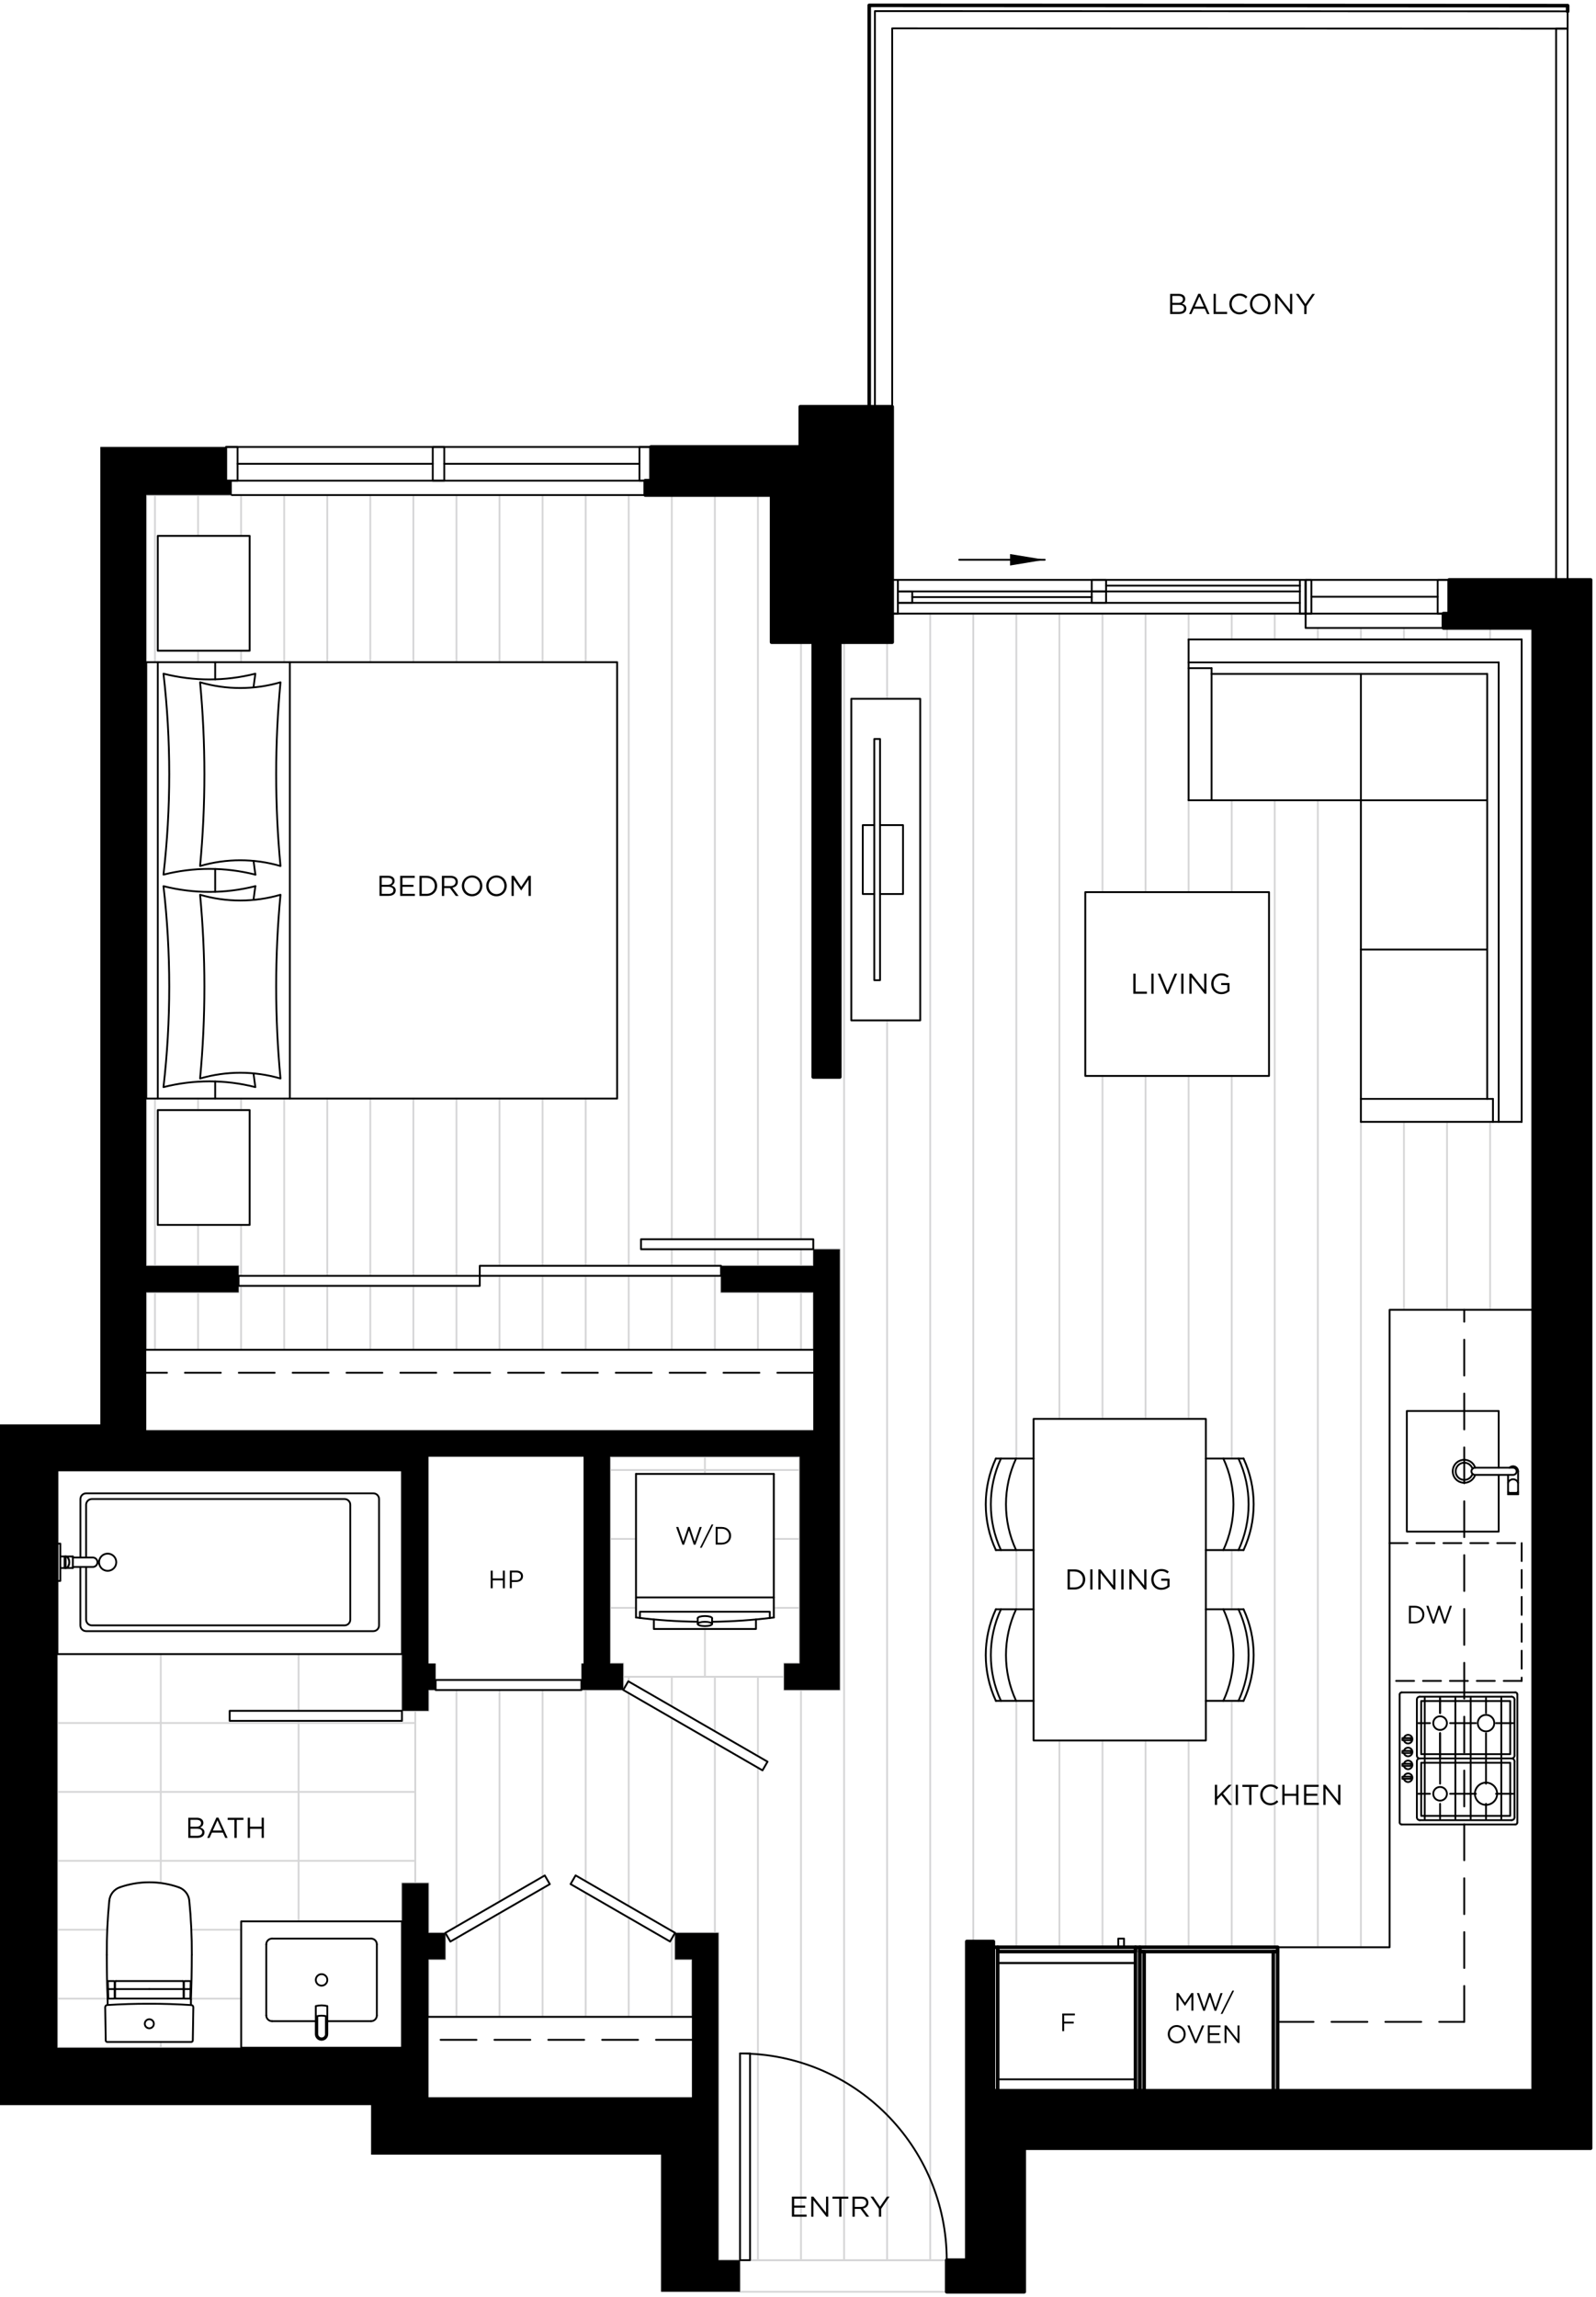 <?xml version="1.0" encoding="UTF-8"?> <svg xmlns="http://www.w3.org/2000/svg" xmlns:xlink="http://www.w3.org/1999/xlink" viewBox="0 0 324.5 467.05"><defs><style> .cls-1 { stroke: #d6d6d7; } .cls-1, .cls-2, .cls-3, .cls-4, .cls-5, .cls-6 { fill: none; } .cls-1, .cls-3, .cls-4, .cls-5, .cls-6 { stroke-linecap: round; stroke-linejoin: round; } .cls-1, .cls-3, .cls-4, .cls-6 { stroke-width: .37px; } .cls-7 { clip-path: url(#clippath); } .cls-2, .cls-8, .cls-9 { stroke-width: 0px; } .cls-10 { mix-blend-mode: multiply; } .cls-11 { clip-path: url(#clippath-1); } .cls-12 { clip-path: url(#clippath-4); } .cls-13 { clip-path: url(#clippath-3); } .cls-14 { clip-path: url(#clippath-2); } .cls-15 { clip-path: url(#clippath-7); } .cls-16 { clip-path: url(#clippath-8); } .cls-17 { clip-path: url(#clippath-6); } .cls-18 { clip-path: url(#clippath-5); } .cls-19 { clip-path: url(#clippath-9); } .cls-8, .cls-9 { fill: #000; } .cls-20 { clip-path: url(#clippath-20); } .cls-21 { clip-path: url(#clippath-21); } .cls-22 { clip-path: url(#clippath-24); } .cls-23 { clip-path: url(#clippath-23); } .cls-24 { clip-path: url(#clippath-22); } .cls-25 { clip-path: url(#clippath-25); } .cls-26 { clip-path: url(#clippath-27); } .cls-27 { clip-path: url(#clippath-28); } .cls-28 { clip-path: url(#clippath-26); } .cls-29 { clip-path: url(#clippath-29); } .cls-30 { clip-path: url(#clippath-34); } .cls-31 { clip-path: url(#clippath-35); } .cls-32 { clip-path: url(#clippath-36); } .cls-33 { clip-path: url(#clippath-33); } .cls-34 { clip-path: url(#clippath-32); } .cls-35 { clip-path: url(#clippath-30); } .cls-36 { clip-path: url(#clippath-31); } .cls-37 { clip-path: url(#clippath-14); } .cls-38 { clip-path: url(#clippath-13); } .cls-39 { clip-path: url(#clippath-12); } .cls-40 { clip-path: url(#clippath-10); } .cls-41 { clip-path: url(#clippath-15); } .cls-42 { clip-path: url(#clippath-17); } .cls-43 { clip-path: url(#clippath-16); } .cls-44 { clip-path: url(#clippath-19); } .cls-45 { clip-path: url(#clippath-11); } .cls-46 { clip-path: url(#clippath-18); } .cls-3 { stroke-dasharray: 0 0 7.3 3.65; } .cls-3, .cls-4, .cls-5, .cls-6 { stroke: #000; } .cls-4 { stroke-dasharray: 0 0 3.65 1.82; } .cls-47 { isolation: isolate; } .cls-9 { fill-rule: evenodd; } .cls-5 { stroke-width: .73px; } </style><clipPath id="clippath"><rect class="cls-2" x="0" width="324.49" height="467.05"></rect></clipPath><clipPath id="clippath-1"><rect class="cls-2" x="0" width="324.49" height="467.05"></rect></clipPath><clipPath id="clippath-2"><rect class="cls-2" x="0" width="324.49" height="467.05"></rect></clipPath><clipPath id="clippath-3"><rect class="cls-2" x="0" width="324.49" height="467.05"></rect></clipPath><clipPath id="clippath-4"><rect class="cls-2" x="0" width="324.49" height="467.05"></rect></clipPath><clipPath id="clippath-5"><rect class="cls-2" x="0" width="324.49" height="467.05"></rect></clipPath><clipPath id="clippath-6"><rect class="cls-2" x="0" width="324.49" height="467.05"></rect></clipPath><clipPath id="clippath-7"><rect class="cls-2" x="0" width="324.49" height="467.05"></rect></clipPath><clipPath id="clippath-8"><rect class="cls-2" x="0" width="324.49" height="467.05"></rect></clipPath><clipPath id="clippath-9"><rect class="cls-2" x="0" width="324.49" height="467.05"></rect></clipPath><clipPath id="clippath-10"><rect class="cls-2" x="0" width="324.49" height="467.05"></rect></clipPath><clipPath id="clippath-11"><rect class="cls-2" x="0" width="324.49" height="467.05"></rect></clipPath><clipPath id="clippath-12"><rect class="cls-2" x="0" width="324.49" height="467.05"></rect></clipPath><clipPath id="clippath-13"><rect class="cls-2" x="0" width="324.49" height="467.05"></rect></clipPath><clipPath id="clippath-14"><rect class="cls-2" x="0" width="324.49" height="467.05"></rect></clipPath><clipPath id="clippath-15"><rect class="cls-2" x="0" width="324.49" height="467.05"></rect></clipPath><clipPath id="clippath-16"><rect class="cls-2" x="0" width="324.49" height="467.05"></rect></clipPath><clipPath id="clippath-17"><rect class="cls-2" x="0" width="324.49" height="467.05"></rect></clipPath><clipPath id="clippath-18"><rect class="cls-2" x="0" width="324.49" height="467.05"></rect></clipPath><clipPath id="clippath-19"><rect class="cls-2" x="0" width="324.49" height="467.05"></rect></clipPath><clipPath id="clippath-20"><rect class="cls-2" x="0" width="324.49" height="467.05"></rect></clipPath><clipPath id="clippath-21"><rect class="cls-2" x="0" width="324.49" height="467.05"></rect></clipPath><clipPath id="clippath-22"><rect class="cls-2" x="0" width="324.49" height="467.05"></rect></clipPath><clipPath id="clippath-23"><rect class="cls-2" x="0" width="324.49" height="467.05"></rect></clipPath><clipPath id="clippath-24"><rect class="cls-2" x="0" width="324.49" height="467.05"></rect></clipPath><clipPath id="clippath-25"><rect class="cls-2" x="0" width="324.49" height="467.05"></rect></clipPath><clipPath id="clippath-26"><rect class="cls-2" x="0" width="324.49" height="467.05"></rect></clipPath><clipPath id="clippath-27"><rect class="cls-2" x="0" width="324.49" height="467.05"></rect></clipPath><clipPath id="clippath-28"><rect class="cls-2" x="0" width="324.49" height="467.05"></rect></clipPath><clipPath id="clippath-29"><rect class="cls-2" x="0" width="324.49" height="467.05"></rect></clipPath><clipPath id="clippath-30"><rect class="cls-2" x="0" width="324.49" height="467.05"></rect></clipPath><clipPath id="clippath-31"><rect class="cls-2" x="0" width="324.49" height="467.05"></rect></clipPath><clipPath id="clippath-32"><rect class="cls-2" x="0" width="324.49" height="467.05"></rect></clipPath><clipPath id="clippath-33"><rect class="cls-2" x="0" width="324.49" height="467.05"></rect></clipPath><clipPath id="clippath-34"><rect class="cls-2" x="0" width="324.49" height="467.05"></rect></clipPath><clipPath id="clippath-35"><rect class="cls-2" x="0" width="324.49" height="467.05"></rect></clipPath><clipPath id="clippath-36"><rect class="cls-2" x="0" width="324.49" height="467.05"></rect></clipPath></defs><g class="cls-47"><g id="Layer_2" data-name="Layer 2"><g id="Layer_1-2" data-name="Layer 1"><g class="cls-10"><g><line class="cls-1" x1="302.97" y1="127.68" x2="302.97" y2="130.01"></line><line class="cls-1" x1="302.97" y1="228.09" x2="302.97" y2="266.31"></line><line class="cls-1" x1="294.21" y1="127.68" x2="294.21" y2="130.01"></line><line class="cls-1" x1="294.21" y1="228.09" x2="294.21" y2="266.31"></line><line class="cls-1" x1="285.45" y1="127.68" x2="285.45" y2="130.01"></line><line class="cls-1" x1="285.45" y1="228.09" x2="285.45" y2="266.31"></line><line class="cls-1" x1="276.7" y1="127.68" x2="276.7" y2="130.01"></line><line class="cls-1" x1="276.7" y1="228.09" x2="276.7" y2="395.9"></line><line class="cls-1" x1="267.94" y1="127.68" x2="267.94" y2="130.01"></line><line class="cls-1" x1="267.94" y1="162.71" x2="267.94" y2="395.9"></line><line class="cls-1" x1="259.18" y1="124.76" x2="259.18" y2="130.01"></line><line class="cls-1" x1="259.18" y1="162.71" x2="259.18" y2="395.9"></line><line class="cls-1" x1="250.43" y1="124.76" x2="250.43" y2="130.01"></line><line class="cls-1" x1="250.43" y1="345.81" x2="250.43" y2="395.91"></line><line class="cls-1" x1="250.43" y1="162.71" x2="250.43" y2="181.39"></line><line class="cls-1" x1="250.43" y1="315.16" x2="250.43" y2="327.2"></line><line class="cls-1" x1="250.43" y1="218.75" x2="250.43" y2="296.55"></line><line class="cls-1" x1="241.67" y1="124.76" x2="241.67" y2="130.01"></line><line class="cls-1" x1="241.67" y1="353.87" x2="241.67" y2="395.9"></line><line class="cls-1" x1="241.67" y1="162.71" x2="241.67" y2="181.39"></line><line class="cls-1" x1="241.67" y1="218.75" x2="241.67" y2="288.49"></line><line class="cls-1" x1="232.91" y1="124.76" x2="232.91" y2="181.39"></line><line class="cls-1" x1="232.91" y1="353.87" x2="232.91" y2="395.9"></line><line class="cls-1" x1="232.91" y1="218.75" x2="232.91" y2="288.49"></line><line class="cls-1" x1="224.16" y1="124.76" x2="224.16" y2="181.39"></line><line class="cls-1" x1="224.16" y1="353.87" x2="224.16" y2="395.9"></line><line class="cls-1" x1="224.16" y1="218.75" x2="224.16" y2="288.49"></line><line class="cls-1" x1="215.4" y1="124.76" x2="215.4" y2="288.49"></line><line class="cls-1" x1="215.4" y1="353.87" x2="215.4" y2="395.9"></line><line class="cls-1" x1="206.64" y1="124.76" x2="206.64" y2="296.55"></line><line class="cls-1" x1="206.64" y1="345.81" x2="206.64" y2="395.91"></line><line class="cls-1" x1="206.64" y1="315.16" x2="206.64" y2="327.2"></line><line class="cls-1" x1="197.89" y1="124.76" x2="197.89" y2="394.74"></line><line class="cls-1" x1="189.13" y1="124.76" x2="189.13" y2="459.54"></line><line class="cls-1" x1="180.37" y1="130.57" x2="180.37" y2="142.08"></line><line class="cls-1" x1="180.37" y1="207.46" x2="180.37" y2="459.54"></line><line class="cls-1" x1="171.62" y1="130.57" x2="171.62" y2="459.54"></line><line class="cls-1" x1="162.86" y1="130.57" x2="162.86" y2="251.96"></line><line class="cls-1" x1="162.86" y1="343.61" x2="162.86" y2="459.54"></line><line class="cls-1" x1="162.86" y1="254" x2="162.86" y2="257.36"></line><line class="cls-1" x1="162.86" y1="262.76" x2="162.86" y2="274.43"></line><line class="cls-1" x1="154.1" y1="100.65" x2="154.1" y2="251.96"></line><line class="cls-1" x1="154.1" y1="359.42" x2="154.1" y2="459.54"></line><line class="cls-1" x1="154.1" y1="254" x2="154.1" y2="257.36"></line><line class="cls-1" x1="154.1" y1="340.91" x2="154.1" y2="357.06"></line><line class="cls-1" x1="154.1" y1="262.76" x2="154.1" y2="274.43"></line><line class="cls-1" x1="145.35" y1="100.65" x2="145.35" y2="251.96"></line><line class="cls-1" x1="145.35" y1="354.36" x2="145.35" y2="392.99"></line><line class="cls-1" x1="145.35" y1="254" x2="145.35" y2="257.36"></line><line class="cls-1" x1="145.35" y1="340.91" x2="145.35" y2="352"></line><line class="cls-1" x1="145.35" y1="259.4" x2="145.35" y2="274.43"></line><line class="cls-1" x1="136.59" y1="100.65" x2="136.59" y2="251.96"></line><line class="cls-1" x1="136.59" y1="394.13" x2="136.59" y2="410.06"></line><line class="cls-1" x1="136.59" y1="254" x2="136.59" y2="257.36"></line><line class="cls-1" x1="136.59" y1="349.31" x2="136.59" y2="392.6"></line><line class="cls-1" x1="136.59" y1="259.4" x2="136.59" y2="274.43"></line><line class="cls-1" x1="136.59" y1="340.91" x2="136.59" y2="346.95"></line><line class="cls-1" x1="127.83" y1="100.65" x2="127.83" y2="257.36"></line><line class="cls-1" x1="127.83" y1="389.91" x2="127.83" y2="410.06"></line><line class="cls-1" x1="127.83" y1="259.4" x2="127.83" y2="274.43"></line><line class="cls-1" x1="127.83" y1="344.25" x2="127.83" y2="387.55"></line><line class="cls-1" x1="127.83" y1="340.91" x2="127.83" y2="341.89"></line><line class="cls-1" x1="119.08" y1="100.65" x2="119.08" y2="134.64"></line><line class="cls-1" x1="119.08" y1="384.85" x2="119.08" y2="410.06"></line><line class="cls-1" x1="119.08" y1="223.37" x2="119.08" y2="257.36"></line><line class="cls-1" x1="119.08" y1="343.61" x2="119.08" y2="382.49"></line><line class="cls-1" x1="119.08" y1="259.4" x2="119.08" y2="274.43"></line><line class="cls-1" x1="110.32" y1="100.65" x2="110.32" y2="134.64"></line><line class="cls-1" x1="110.32" y1="383.93" x2="110.32" y2="410.06"></line><line class="cls-1" x1="110.32" y1="223.37" x2="110.32" y2="257.36"></line><line class="cls-1" x1="110.32" y1="343.61" x2="110.32" y2="381.57"></line><line class="cls-1" x1="110.32" y1="259.4" x2="110.32" y2="274.43"></line><line class="cls-1" x1="101.56" y1="100.65" x2="101.56" y2="134.64"></line><line class="cls-1" x1="101.56" y1="388.99" x2="101.56" y2="410.06"></line><line class="cls-1" x1="101.56" y1="223.37" x2="101.56" y2="257.36"></line><line class="cls-1" x1="101.56" y1="343.61" x2="101.56" y2="386.63"></line><line class="cls-1" x1="101.56" y1="259.4" x2="101.56" y2="274.43"></line><line class="cls-1" x1="92.81" y1="100.65" x2="92.81" y2="134.64"></line><line class="cls-1" x1="92.81" y1="394.04" x2="92.81" y2="410.06"></line><line class="cls-1" x1="92.81" y1="223.37" x2="92.81" y2="259.4"></line><line class="cls-1" x1="92.81" y1="343.61" x2="92.81" y2="391.68"></line><line class="cls-1" x1="92.81" y1="261.44" x2="92.81" y2="274.43"></line><line class="cls-1" x1="84.05" y1="100.65" x2="84.05" y2="134.64"></line><line class="cls-1" x1="84.05" y1="261.44" x2="84.05" y2="274.43"></line><line class="cls-1" x1="84.05" y1="223.37" x2="84.05" y2="259.4"></line><line class="cls-1" x1="75.29" y1="100.65" x2="75.29" y2="134.64"></line><line class="cls-1" x1="75.29" y1="261.44" x2="75.29" y2="274.43"></line><line class="cls-1" x1="75.29" y1="223.37" x2="75.29" y2="259.4"></line><line class="cls-1" x1="66.54" y1="100.65" x2="66.54" y2="134.64"></line><line class="cls-1" x1="66.54" y1="261.44" x2="66.54" y2="274.43"></line><line class="cls-1" x1="66.54" y1="223.37" x2="66.54" y2="259.4"></line><line class="cls-1" x1="57.78" y1="100.65" x2="57.78" y2="134.64"></line><line class="cls-1" x1="57.78" y1="261.44" x2="57.78" y2="274.43"></line><line class="cls-1" x1="57.78" y1="223.37" x2="57.78" y2="259.4"></line><line class="cls-1" x1="49.02" y1="100.65" x2="49.02" y2="108.95"></line><line class="cls-1" x1="49.02" y1="261.44" x2="49.02" y2="274.43"></line><line class="cls-1" x1="49.02" y1="132.3" x2="49.02" y2="134.63"></line><line class="cls-1" x1="49.02" y1="249.05" x2="49.02" y2="259.4"></line><line class="cls-1" x1="49.02" y1="223.37" x2="49.02" y2="225.7"></line><line class="cls-1" x1="40.27" y1="100.65" x2="40.27" y2="108.95"></line><line class="cls-1" x1="40.27" y1="262.76" x2="40.27" y2="274.43"></line><line class="cls-1" x1="40.27" y1="132.3" x2="40.27" y2="134.63"></line><line class="cls-1" x1="40.27" y1="249.05" x2="40.27" y2="257.36"></line><line class="cls-1" x1="40.27" y1="223.37" x2="40.27" y2="225.7"></line><line class="cls-1" x1="31.51" y1="100.65" x2="31.51" y2="134.64"></line><line class="cls-1" x1="31.51" y1="262.76" x2="31.51" y2="274.43"></line><line class="cls-1" x1="31.51" y1="223.37" x2="31.51" y2="257.36"></line><g class="cls-7"><path class="cls-1" d="M202.48,296.55h7.66v-8.06h35.03v8.06h7.66c2.74,5.9,2.74,12.71,0,18.61h-7.66v12.04h7.66c2.74,5.9,2.74,12.71,0,18.61h-7.66v8.06h-35.03v-8.06h-7.66c-2.74-5.9-2.74-12.71,0-18.61h7.66v-12.04h-7.66c-2.74-5.9-2.74-12.71,0-18.61Z"></path></g><polygon class="cls-1" points="276.7 228.09 309.39 228.09 309.39 130.01 241.67 130.01 241.67 162.71 276.7 162.71 276.7 228.09"></polygon><rect class="cls-1" x="220.65" y="181.39" width="37.36" height="37.36"></rect><polygon class="cls-1" points="146.08 459.54 150.46 459.54 150.46 417.5 152.5 417.5 152.5 459.54 196.57 459.54 196.57 394.74 201.97 394.74 201.97 395.9 227.37 395.9 227.37 394.15 228.54 394.15 228.54 395.9 282.53 395.9 282.53 266.31 311.72 266.31 311.72 127.68 265.46 127.68 265.46 124.76 181.39 124.76 181.39 130.56 170.75 130.56 170.75 218.97 165.35 218.97 165.35 130.56 156.88 130.56 156.88 100.65 29.74 100.65 29.74 134.63 125.48 134.63 125.48 223.37 29.74 223.37 29.74 257.36 48.51 257.36 48.51 259.4 97.55 259.4 97.55 261.44 48.51 261.44 48.51 262.76 29.74 262.76 29.74 274.43 165.35 274.43 165.35 262.76 146.58 262.76 146.58 259.4 97.55 259.4 97.55 257.36 165.35 257.36 165.35 254 130.33 254 130.33 251.96 165.35 251.96 165.35 254 170.75 254 170.75 343.61 159.41 343.61 159.41 340.91 126.72 340.91 126.72 343.61 127.74 341.84 156.05 358.18 155.03 359.95 126.72 343.61 87.13 343.61 87.13 347.84 84.43 347.84 84.43 382.87 87.13 382.87 87.13 392.99 90.55 392.99 110.77 381.31 111.8 383.08 91.57 394.76 90.55 392.99 90.55 398.39 87.13 398.39 87.13 410.06 140.68 410.06 140.68 398.39 137.25 398.39 137.25 392.99 136.23 394.76 116.01 383.08 117.03 381.31 137.25 392.99 146.08 392.99 146.08 459.54"></polygon><rect class="cls-1" x="32.08" y="108.95" width="18.68" height="23.35"></rect><rect class="cls-1" x="32.08" y="225.7" width="18.68" height="23.35"></rect><rect class="cls-1" x="173.09" y="142.08" width="14.01" height="65.38"></rect><line class="cls-1" x1="124.05" y1="298.88" x2="162.58" y2="298.88"></line><line class="cls-1" x1="124.05" y1="312.89" x2="129.31" y2="312.89"></line><line class="cls-1" x1="157.33" y1="312.89" x2="162.58" y2="312.89"></line><line class="cls-1" x1="124.05" y1="326.9" x2="129.31" y2="326.9"></line><line class="cls-1" x1="157.33" y1="326.9" x2="162.58" y2="326.9"></line><line class="cls-1" x1="143.32" y1="340.91" x2="143.32" y2="331.2"></line><line class="cls-1" x1="143.32" y1="299.68" x2="143.32" y2="296.18"></line><polygon class="cls-1" points="162.58 296.18 162.58 338.21 159.41 338.21 159.41 340.91 126.72 340.91 126.72 338.21 124.05 338.21 124.05 296.18 162.58 296.18"></polygon><rect class="cls-1" x="150.46" y="459.54" width="42.03" height="6.42"></rect><line class="cls-1" x1="11.68" y1="350.32" x2="84.43" y2="350.32"></line><line class="cls-1" x1="11.68" y1="364.33" x2="84.43" y2="364.33"></line><line class="cls-1" x1="11.68" y1="378.34" x2="84.43" y2="378.34"></line><line class="cls-1" x1="11.68" y1="392.35" x2="21.81" y2="392.35"></line><line class="cls-1" x1="38.9" y1="392.35" x2="49.04" y2="392.35"></line><line class="cls-1" x1="11.68" y1="406.36" x2="21.88" y2="406.36"></line><line class="cls-1" x1="38.83" y1="406.36" x2="49.04" y2="406.36"></line><line class="cls-1" x1="32.69" y1="416.34" x2="32.69" y2="415.17"></line><line class="cls-1" x1="32.69" y1="382.86" x2="32.69" y2="336.31"></line><line class="cls-1" x1="60.71" y1="390.65" x2="60.71" y2="349.88"></line><line class="cls-1" x1="60.71" y1="347.84" x2="60.71" y2="336.31"></line><g class="cls-11"><path class="cls-1" d="M38.49,386.44c-.12-1.24-.96-2.3-2.14-2.72-3.88-1.36-8.11-1.36-11.99,0-1.18.41-2.02,1.48-2.14,2.73-.36,3.66-.53,7.33-.51,11.01,0,3.04.06,6.07.17,9.1v1.1h-.09c-.23.02-.41.22-.41.45l.11,6.76c0,.17.15.31.32.31h17.06c.18,0,.32-.14.32-.32,0,0,.11-6.74.11-6.74,0-.23-.17-.43-.41-.44h-.09v-1.1c.12-3.03.17-6.07.17-9.1.02-3.68-.15-7.35-.51-11.01"></path></g><polygon class="cls-1" points="11.68 336.31 81.73 336.31 81.73 347.84 46.7 347.84 46.7 349.88 81.73 349.88 81.73 347.84 84.43 347.84 84.43 382.87 81.73 382.87 81.73 390.65 49.04 390.65 49.04 416.34 11.68 416.34 11.68 336.31"></polygon><g class="cls-14"><path class="cls-1" d="M157.33,299.68v29.19c-1.21.15-2.42.28-3.63.4v1.94h-20.76v-1.94c-1.21-.11-2.42-.24-3.63-.4v-29.19h28.02Z"></path></g><polygon class="cls-9" points="162.71 82.7 181.4 82.7 181.4 130.57 170.75 130.57 170.75 218.97 165.35 218.97 165.35 130.57 156.88 130.57 156.88 100.65 131.19 100.65 131.19 97.73 132.36 97.73 132.36 90.87 162.71 90.87 162.71 82.7"></polygon><polygon class="cls-8" points="20.4 90.87 20.4 289.61 0 289.61 0 428.01 75.45 428.01 75.45 438.08 134.4 438.08 134.4 465.96 150.46 465.96 150.46 459.54 146.08 459.54 146.08 392.99 137.25 392.99 137.25 398.39 140.68 398.39 140.68 426.41 87.13 426.41 87.13 398.39 90.55 398.39 90.55 392.99 87.13 392.99 87.13 382.87 81.73 382.87 81.73 416.34 11.67 416.34 11.67 298.95 81.73 298.95 81.73 347.84 87.13 347.84 87.13 343.61 88.58 343.61 88.58 338.21 87.13 338.21 87.13 296.18 118.65 296.18 118.65 338.21 118.21 338.21 118.21 343.61 126.72 343.61 126.72 338.21 124.05 338.21 124.05 296.18 162.58 296.18 162.58 338.21 159.41 338.21 159.41 343.61 170.75 343.61 170.75 254 165.35 254 165.35 257.36 146.58 257.36 146.58 262.76 165.35 262.76 165.35 290.78 29.74 290.78 29.74 262.76 48.51 262.76 48.51 257.36 29.74 257.36 29.74 100.65 47.13 100.65 47.13 97.73 45.96 97.73 45.96 90.87 20.4 90.87"></polygon><polygon class="cls-9" points="323.4 436.77 323.4 117.9 294.65 117.9 294.65 124.76 293.48 124.76 293.48 127.68 311.72 127.68 311.72 425.09 201.97 425.09 201.97 394.74 196.57 394.74 196.57 459.54 192.49 459.54 192.49 465.96 208.25 465.96 208.25 436.77 323.4 436.77"></polygon><rect class="cls-6" x="45.96" y="90.87" width="86.4" height="6.86"></rect><line class="cls-6" x1="264.29" y1="117.9" x2="182.56" y2="117.9"></line><line class="cls-6" x1="264.29" y1="122.57" x2="182.56" y2="122.57"></line><line class="cls-6" x1="264.29" y1="120.24" x2="182.56" y2="120.24"></line><rect class="cls-6" x="265.46" y="117.9" width="29.19" height="6.86"></rect><line class="cls-3" x1="165.35" y1="279.1" x2="29.74" y2="279.1"></line><line class="cls-3" x1="140.68" y1="414.73" x2="87.13" y2="414.73"></line><rect class="cls-6" x="45.96" y="90.87" width="2.34" height="6.86"></rect><rect class="cls-6" x="87.99" y="90.87" width="2.34" height="6.86"></rect><rect class="cls-6" x="130.02" y="90.87" width="2.33" height="6.86"></rect><line class="cls-6" x1="47.13" y1="100.65" x2="131.19" y2="100.65"></line><line class="cls-6" x1="130.02" y1="94.3" x2="90.33" y2="94.3"></line><line class="cls-6" x1="87.99" y1="94.3" x2="48.29" y2="94.3"></line><rect class="cls-6" x="265.46" y="117.9" width="1.17" height="6.86"></rect><rect class="cls-6" x="292.31" y="117.9" width="2.33" height="6.86"></rect><line class="cls-6" x1="266.63" y1="121.33" x2="292.31" y2="121.33"></line><line class="cls-6" x1="265.46" y1="124.76" x2="181.4" y2="124.76"></line><rect class="cls-6" x="264.29" y="117.9" width="1.17" height="6.86"></rect><rect class="cls-6" x="221.97" y="117.9" width="2.92" height="2.33"></rect><rect class="cls-6" x="221.97" y="120.24" width="2.92" height="2.33"></rect><rect class="cls-6" x="182.56" y="120.24" width="2.92" height="2.33"></rect><rect class="cls-6" x="181.39" y="117.9" width="1.17" height="6.86"></rect><line class="cls-6" x1="221.97" y1="121.4" x2="185.48" y2="121.4"></line><line class="cls-6" x1="264.29" y1="119.07" x2="224.89" y2="119.07"></line><line class="cls-6" x1="195.03" y1="113.81" x2="212.42" y2="113.81"></line><polygon class="cls-8" points="212.42 113.81 205.37 114.98 205.37 112.65 212.42 113.81"></polygon><polyline class="cls-6" points="293.48 127.68 265.46 127.68 265.46 124.76"></polyline><rect class="cls-6" x="150.46" y="417.5" width="2.04" height="42.03"></rect><g class="cls-13"><path class="cls-6" d="M192.49,459.54c0-23.21-18.82-42.03-42.03-42.03"></path></g><rect class="cls-6" x="89.5" y="387.01" width="23.35" height="2.04" transform="translate(-180.47 102.58) rotate(-30)"></rect><rect class="cls-6" x="125.61" y="376.36" width="2.04" height="23.35" transform="translate(-272.73 303.67) rotate(-60)"></rect><polygon class="cls-6" points="318.73 2.31 318.73 5.82 181.4 5.76 181.4 82.7 177.89 82.7 177.89 2.26 318.73 2.31"></polygon><rect class="cls-6" x="316.39" y="5.82" width="2.33" height="112.08"></rect><rect class="cls-6" x="130.33" y="251.96" width="35.03" height="2.04"></rect><line class="cls-3" x1="259.77" y1="411.08" x2="297.71" y2="411.08"></line><line class="cls-3" x1="297.71" y1="411.08" x2="297.71" y2="266.31"></line><rect class="cls-6" x="88.58" y="341.57" width="29.63" height="2.04"></rect><rect class="cls-6" x="97.55" y="257.36" width="49.04" height="2.04"></rect><rect class="cls-6" x="48.51" y="259.4" width="49.04" height="2.04"></rect><rect class="cls-6" x="46.7" y="347.84" width="35.03" height="2.04"></rect><rect class="cls-6" x="140.37" y="334.55" width="2.04" height="32.69" transform="translate(-233.19 297.89) rotate(-60)"></rect><line class="cls-6" x1="32.08" y1="223.37" x2="32.08" y2="134.63"></line><rect class="cls-6" x="29.74" y="134.63" width="95.74" height="88.73"></rect><g class="cls-12"><path class="cls-6" d="M57.03,176.08c-5.34-1.56-11.01-1.56-16.35,0,1.17-12.43,1.17-24.93,0-37.36,5.34,1.56,11.01,1.56,16.35,0-1.17,12.43-1.17,24.93,0,37.36Z"></path><path class="cls-6" d="M51.92,177.83c-6.13-1.56-12.55-1.56-18.68,0,1.56-13.58,1.56-27.29,0-40.86,6.13,1.56,12.55,1.56,18.68,0-.13.93-.26,1.86-.37,2.79"></path><path class="cls-6" d="M57.03,181.92c-5.34,1.56-11.01,1.56-16.35,0,1.17,12.43,1.17,24.93,0,37.36,5.34-1.56,11.01-1.56,16.35,0-1.17-12.43-1.17-24.93,0-37.36Z"></path><path class="cls-6" d="M51.92,180.17c-6.13,1.56-12.55,1.56-18.68,0,1.56,13.58,1.56,27.29,0,40.86,6.13-1.56,12.55-1.56,18.68,0-.13-.93-.26-1.86-.37-2.79"></path></g><line class="cls-6" x1="43.75" y1="134.63" x2="43.75" y2="138.12"></line><line class="cls-6" x1="58.93" y1="134.63" x2="58.93" y2="223.37"></line><line class="cls-6" x1="43.75" y1="176.68" x2="43.75" y2="181.32"></line><line class="cls-6" x1="43.75" y1="219.88" x2="43.75" y2="223.37"></line><g class="cls-18"><path class="cls-6" d="M51.56,175.04c.11.93.23,1.86.37,2.79"></path><path class="cls-6" d="M51.92,180.17c-.13.93-.26,1.86-.37,2.79"></path></g><rect class="cls-6" x="32.08" y="108.95" width="18.68" height="23.35"></rect><rect class="cls-6" x="32.08" y="225.7" width="18.68" height="23.35"></rect><rect class="cls-6" x="210.15" y="288.49" width="35.03" height="65.38"></rect><line class="cls-6" x1="210.15" y1="296.55" x2="202.48" y2="296.55"></line><line class="cls-6" x1="202.48" y1="315.16" x2="210.15" y2="315.16"></line><g class="cls-17"><path class="cls-6" d="M203.51,296.55c-2.74,5.9-2.74,12.71,0,18.61"></path><path class="cls-6" d="M202.48,296.55c-2.74,5.9-2.74,12.71,0,18.61"></path><path class="cls-6" d="M206.59,296.55c-2.74,5.9-2.74,12.71,0,18.61"></path></g><line class="cls-6" x1="210.15" y1="327.2" x2="202.48" y2="327.2"></line><line class="cls-6" x1="202.48" y1="345.81" x2="210.15" y2="345.81"></line><g class="cls-15"><path class="cls-6" d="M203.51,327.2c-2.74,5.9-2.74,12.71,0,18.61"></path><path class="cls-6" d="M202.48,327.2c-2.74,5.9-2.74,12.71,0,18.61"></path><path class="cls-6" d="M206.59,327.2c-2.74,5.9-2.74,12.71,0,18.61"></path></g><line class="cls-6" x1="245.17" y1="296.55" x2="252.84" y2="296.55"></line><line class="cls-6" x1="252.84" y1="315.16" x2="245.17" y2="315.16"></line><g class="cls-16"><path class="cls-6" d="M251.81,315.16c2.74-5.9,2.74-12.71,0-18.61"></path><path class="cls-6" d="M252.84,315.16c2.74-5.9,2.74-12.71,0-18.61"></path><path class="cls-6" d="M248.73,315.16c2.74-5.9,2.74-12.71,0-18.61"></path></g><line class="cls-6" x1="245.17" y1="327.2" x2="252.84" y2="327.2"></line><line class="cls-6" x1="252.84" y1="345.81" x2="245.17" y2="345.81"></line><g class="cls-19"><path class="cls-6" d="M251.81,345.81c2.74-5.9,2.74-12.71,0-18.61"></path><path class="cls-6" d="M252.84,345.81c2.74-5.9,2.74-12.71,0-18.61"></path><path class="cls-6" d="M248.73,345.81c2.74-5.9,2.74-12.71,0-18.61"></path></g><rect class="cls-6" x="173.09" y="142.08" width="14.01" height="65.38"></rect><rect class="cls-6" x="220.66" y="181.39" width="37.36" height="37.36"></rect><line class="cls-6" x1="309.39" y1="130.01" x2="309.39" y2="228.09"></line><line class="cls-6" x1="276.7" y1="228.09" x2="309.39" y2="228.09"></line><line class="cls-6" x1="276.7" y1="223.42" x2="303.55" y2="223.42"></line><line class="cls-6" x1="304.72" y1="134.68" x2="304.72" y2="228.09"></line><line class="cls-6" x1="276.7" y1="162.71" x2="276.7" y2="228.09"></line><line class="cls-6" x1="276.7" y1="162.71" x2="302.38" y2="162.71"></line><line class="cls-6" x1="276.7" y1="193.06" x2="302.38" y2="193.06"></line><line class="cls-6" x1="302.38" y1="137.02" x2="302.38" y2="223.42"></line><line class="cls-6" x1="303.55" y1="228.09" x2="303.55" y2="223.42"></line><line class="cls-6" x1="309.39" y1="130.01" x2="241.67" y2="130.01"></line><line class="cls-6" x1="304.72" y1="134.68" x2="241.67" y2="134.68"></line><line class="cls-6" x1="276.7" y1="162.71" x2="241.67" y2="162.71"></line><line class="cls-6" x1="302.38" y1="137.02" x2="246.34" y2="137.02"></line><line class="cls-6" x1="276.7" y1="162.71" x2="276.7" y2="137.02"></line><line class="cls-6" x1="241.67" y1="162.71" x2="241.67" y2="130.01"></line><line class="cls-6" x1="246.34" y1="162.71" x2="246.34" y2="135.85"></line><line class="cls-6" x1="241.67" y1="135.85" x2="246.34" y2="135.85"></line><rect class="cls-6" x="177.76" y="150.25" width="1.17" height="49.04"></rect><polyline class="cls-6" points="178.93 167.76 183.6 167.76 183.6 181.77 178.93 181.77"></polyline><polyline class="cls-6" points="177.76 181.77 175.42 181.77 175.42 167.76 177.76 167.76"></polyline><g class="cls-40"><circle class="cls-6" cx="30.36" cy="411.47" r=".92"></circle><path class="cls-6" d="M21.82,415.17h17.06c.18,0,.32-.14.32-.32,0,0,.11-6.74.11-6.74,0-.23-.18-.43-.41-.44-2.85-.19-5.7-.28-8.55-.27-2.85-.01-5.71.08-8.55.26-.23.01-.41.21-.41.44l.11,6.76c0,.17.15.31.32.31Z"></path><path class="cls-6" d="M38.66,402.78h-1.12c-.08,0-.14.06-.14.14v3.3c0,.08.06.14.14.14h1.03c.06,0,.12-.05.12-.11.04-1.11.07-2.23.09-3.34,0-.07-.05-.12-.12-.12Z"></path></g><line class="cls-6" x1="37.31" y1="402.92" x2="37.31" y2="406.21"></line><line class="cls-6" x1="37.17" y1="406.35" x2="23.54" y2="406.35"></line><g class="cls-45"><path class="cls-6" d="M37.17,406.35c.08,0,.14-.06.14-.14"></path></g><line class="cls-6" x1="37.17" y1="402.78" x2="23.54" y2="402.78"></line><g class="cls-39"><path class="cls-6" d="M37.31,402.92c0-.08-.06-.14-.14-.14"></path></g><line class="cls-6" x1="37.48" y1="404.42" x2="38.7" y2="404.42"></line><line class="cls-6" x1="37.21" y1="404.42" x2="30.35" y2="404.42"></line><line class="cls-6" x1="23.4" y1="402.92" x2="23.4" y2="406.21"></line><g class="cls-38"><path class="cls-6" d="M23.4,406.21c0,.08.06.14.14.14"></path><path class="cls-6" d="M23.54,402.78c-.08,0-.14.06-.14.14"></path></g><line class="cls-6" x1="23.5" y1="404.42" x2="30.36" y2="404.42"></line><g class="cls-37"><path class="cls-6" d="M38.82,406.56c.12-3.03.17-6.07.17-9.1"></path><path class="cls-6" d="M39,397.45c.02-3.68-.15-7.35-.51-11.01"></path><path class="cls-6" d="M38.49,386.44c-.12-1.24-.96-2.3-2.14-2.72"></path><path class="cls-6" d="M36.35,383.72c-3.88-1.36-8.11-1.36-11.99,0"></path><path class="cls-6" d="M24.36,383.72c-1.18.41-2.02,1.48-2.14,2.73"></path><path class="cls-6" d="M22.22,386.45c-.36,3.66-.53,7.33-.51,11.01"></path><path class="cls-6" d="M21.71,397.45c0,3.04.06,6.07.17,9.1"></path><path class="cls-6" d="M22.05,402.78h1.12c.08,0,.14.06.14.14v3.3c0,.08-.06.14-.14.14h-1.03c-.06,0-.12-.05-.12-.11-.04-1.11-.07-2.23-.09-3.34,0-.07.05-.12.12-.12Z"></path></g><line class="cls-6" x1="23.23" y1="404.42" x2="22.02" y2="404.42"></line><line class="cls-6" x1="21.89" y1="406.56" x2="21.89" y2="407.65"></line><line class="cls-6" x1="38.82" y1="406.56" x2="38.82" y2="407.66"></line><g class="cls-41"><path class="cls-6" d="M65.38,401.38c.65,0,1.17.52,1.17,1.17s-.52,1.17-1.17,1.17-1.17-.52-1.17-1.17.52-1.17,1.17-1.17Z"></path></g><line class="cls-6" x1="66.55" y1="410.94" x2="75.45" y2="410.94"></line><g class="cls-43"><path class="cls-6" d="M75.45,410.94c.65,0,1.17-.52,1.17-1.17"></path></g><line class="cls-6" x1="76.62" y1="409.77" x2="76.62" y2="395.32"></line><g class="cls-42"><path class="cls-6" d="M76.62,395.32c0-.65-.52-1.17-1.17-1.17"></path></g><line class="cls-6" x1="75.45" y1="394.15" x2="55.31" y2="394.15"></line><g class="cls-46"><path class="cls-6" d="M55.31,394.15c-.65,0-1.17.52-1.17,1.17"></path></g><line class="cls-6" x1="54.14" y1="395.32" x2="54.14" y2="409.77"></line><g class="cls-44"><path class="cls-6" d="M54.14,409.77c0,.65.52,1.17,1.17,1.17"></path></g><line class="cls-6" x1="55.31" y1="410.94" x2="64.22" y2="410.94"></line><g class="cls-20"><path class="cls-6" d="M66.55,413.56v-5.69c-.77-.19-1.57-.19-2.34,0v5.69c0,.65.52,1.17,1.17,1.17s1.17-.52,1.17-1.17Z"></path><path class="cls-6" d="M66.26,413.56v-3.65c-.58-.12-1.17-.12-1.75,0v3.65c0,.48.39.88.88.88s.88-.39.88-.88Z"></path></g><rect class="cls-6" x="202.85" y="399.12" width="28.02" height="23.64"></rect><rect class="cls-6" x="202.85" y="396.78" width="28.02" height="2.34"></rect><polyline class="cls-6" points="228.54 395.9 228.54 394.15 227.37 394.15 227.37 395.9"></polyline><line class="cls-6" x1="284.58" y1="370.54" x2="284.58" y2="344.5"></line><line class="cls-6" x1="308.51" y1="370.54" x2="308.51" y2="344.5"></line><line class="cls-6" x1="284.99" y1="344.1" x2="308.1" y2="344.1"></line><line class="cls-6" x1="284.99" y1="370.95" x2="308.1" y2="370.95"></line><g class="cls-21"><path class="cls-6" d="M284.99,344.1c-.23,0-.41.18-.41.41"></path><path class="cls-6" d="M308.51,344.5c0-.23-.18-.41-.41-.41"></path><path class="cls-6" d="M308.1,370.95c.23,0,.41-.18.41-.41"></path><path class="cls-6" d="M284.58,370.54c0,.23.18.41.41.41"></path></g><line class="cls-6" x1="307.35" y1="370.07" x2="288.66" y2="370.07"></line><line class="cls-6" x1="307.35" y1="344.97" x2="288.66" y2="344.97"></line><line class="cls-6" x1="307.93" y1="345.55" x2="307.93" y2="356.94"></line><line class="cls-6" x1="288.08" y1="345.55" x2="288.08" y2="356.94"></line><g class="cls-24"><path class="cls-6" d="M307.93,345.55c0-.32-.26-.58-.58-.58"></path><path class="cls-6" d="M307.35,370.07c.32,0,.58-.26.58-.58"></path><path class="cls-6" d="M288.08,369.49c0,.32.26.58.58.58"></path><path class="cls-6" d="M288.66,344.97c-.32,0-.58.26-.58.58"></path></g><line class="cls-6" x1="307.35" y1="357.52" x2="288.66" y2="357.52"></line><line class="cls-6" x1="307.93" y1="358.11" x2="307.93" y2="369.49"></line><line class="cls-6" x1="288.08" y1="358.11" x2="288.08" y2="369.49"></line><g class="cls-23"><path class="cls-6" d="M288.08,356.94c0,.32.26.58.58.58"></path><path class="cls-6" d="M307.35,357.52c.32,0,.58-.26.58-.58"></path><path class="cls-6" d="M288.66,357.52c-.32,0-.58.26-.58.58"></path><path class="cls-6" d="M307.93,358.11c0-.32-.26-.58-.58-.58"></path></g><rect class="cls-6" x="288.96" y="345.85" width="18.1" height="10.8"></rect><line class="cls-6" x1="305.25" y1="345.26" x2="305.25" y2="357.23"></line><line class="cls-6" x1="289.68" y1="345.26" x2="289.68" y2="357.23"></line><line class="cls-6" x1="299.02" y1="369.78" x2="299.02" y2="357.81"></line><line class="cls-6" x1="295.91" y1="369.78" x2="295.91" y2="357.81"></line><line class="cls-6" x1="292.8" y1="369.78" x2="292.8" y2="366.75"></line><line class="cls-6" x1="288.37" y1="350.34" x2="290.75" y2="350.34"></line><line class="cls-6" x1="288.37" y1="364.71" x2="290.75" y2="364.71"></line><line class="cls-6" x1="302.14" y1="369.78" x2="302.14" y2="366.75"></line><g class="cls-22"><path class="cls-6" d="M292.8,348.95c.77,0,1.39.62,1.39,1.39s-.62,1.39-1.39,1.39-1.39-.62-1.39-1.39.62-1.39,1.39-1.39Z"></path><path class="cls-6" d="M292.8,363.32c.77,0,1.39.62,1.39,1.39s-.62,1.39-1.39,1.39-1.39-.62-1.39-1.39.62-1.39,1.39-1.39Z"></path><path class="cls-6" d="M302.14,348.66c.93,0,1.68.75,1.68,1.68s-.75,1.68-1.68,1.68-1.68-.75-1.68-1.68.75-1.68,1.68-1.68Z"></path><path class="cls-6" d="M302.14,362.44c1.25,0,2.26,1.01,2.26,2.26s-1.01,2.26-2.26,2.26-2.26-1.01-2.26-2.26,1.01-2.26,2.26-2.26Z"></path></g><rect class="cls-6" x="288.96" y="358.4" width="18.1" height="10.8"></rect><line class="cls-6" x1="289.68" y1="357.81" x2="289.68" y2="369.78"></line><line class="cls-6" x1="292.8" y1="357.23" x2="292.8" y2="352.38"></line><line class="cls-6" x1="292.8" y1="357.23" x2="292.8" y2="352.38"></line><line class="cls-6" x1="295.91" y1="357.23" x2="295.91" y2="345.26"></line><line class="cls-6" x1="299.02" y1="357.23" x2="299.02" y2="345.26"></line><line class="cls-6" x1="302.14" y1="357.23" x2="302.14" y2="352.38"></line><line class="cls-6" x1="305.25" y1="357.81" x2="305.25" y2="369.78"></line><line class="cls-6" x1="294.84" y1="350.34" x2="300.09" y2="350.34"></line><line class="cls-6" x1="292.8" y1="348.3" x2="292.8" y2="345.26"></line><line class="cls-6" x1="292.8" y1="348.3" x2="292.8" y2="345.26"></line><line class="cls-6" x1="302.14" y1="348.3" x2="302.14" y2="345.26"></line><line class="cls-6" x1="304.18" y1="350.34" x2="307.64" y2="350.34"></line><line class="cls-6" x1="304.18" y1="364.71" x2="307.64" y2="364.71"></line><line class="cls-6" x1="302.14" y1="362.66" x2="302.14" y2="357.81"></line><line class="cls-6" x1="294.84" y1="364.71" x2="300.09" y2="364.71"></line><line class="cls-6" x1="292.8" y1="362.66" x2="292.8" y2="357.81"></line><g class="cls-25"><path class="cls-6" d="M285.44,353.82c.12.47.6.75,1.07.63.47-.12.75-.6.63-1.07-.12-.47-.6-.75-1.07-.63-.31.08-.55.32-.63.63"></path></g><rect class="cls-6" x="285.14" y="353.38" width="1.75" height=".44"></rect><g class="cls-28"><path class="cls-6" d="M285.44,361.66c.12.47.6.75,1.07.63.47-.12.75-.6.63-1.07-.12-.47-.6-.75-1.07-.63-.31.08-.55.32-.63.63"></path></g><rect class="cls-6" x="285.14" y="361.23" width="1.75" height=".44"></rect><g class="cls-26"><path class="cls-6" d="M285.44,356.43c.12.47.6.75,1.07.63.47-.12.75-.6.63-1.07-.12-.47-.6-.75-1.07-.63-.31.08-.55.32-.63.63"></path></g><rect class="cls-6" x="285.14" y="355.99" width="1.75" height=".44"></rect><g class="cls-27"><path class="cls-6" d="M285.44,359.05c.12.47.6.75,1.07.63.47-.12.75-.6.63-1.07-.12-.47-.6-.75-1.07-.63-.31.08-.55.32-.63.63"></path></g><rect class="cls-6" x="285.14" y="358.61" width="1.75" height=".44"></rect><line class="cls-4" x1="282.54" y1="313.74" x2="309.39" y2="313.74"></line><line class="cls-4" x1="309.39" y1="313.74" x2="309.39" y2="341.76"></line><line class="cls-4" x1="309.39" y1="341.76" x2="282.54" y2="341.76"></line><polyline class="cls-6" points="304.72 298.41 304.72 286.88 286.04 286.88 286.04 311.4 304.72 311.4 304.72 299.87"></polyline><g class="cls-29"><path class="cls-6" d="M299.39,298.63c-.29-.92-1.27-1.44-2.19-1.16-.92.29-1.44,1.27-1.16,2.19.28.92,1.26,1.44,2.19,1.16.55-.17.99-.6,1.16-1.16"></path><path class="cls-6" d="M299.93,298.41c-.4-1.23-1.72-1.89-2.95-1.49-1.23.4-1.89,1.72-1.49,2.95.4,1.23,1.72,1.89,2.95,1.49.7-.23,1.26-.78,1.49-1.49"></path><path class="cls-6" d="M299.9,298.41c-.4,0-.73.33-.73.73s.33.73.73.73h7.74c.4,0,.73-.33.73-.73s-.33-.73-.73-.73h-7.74Z"></path><path class="cls-6" d="M308.66,299.14c0-.56-.46-1.02-1.02-1.02-.27,0-.52.1-.72.29"></path></g><line class="cls-6" x1="306.62" y1="303.81" x2="306.62" y2="299.87"></line><line class="cls-6" x1="308.66" y1="303.81" x2="308.66" y2="299.14"></line><g class="cls-35"><path class="cls-6" d="M308.66,301.48c-.2-.56-.82-.86-1.38-.66-.31.11-.55.35-.66.66"></path></g><line class="cls-6" x1="308.66" y1="303.81" x2="306.62" y2="303.81"></line><g class="cls-36"><path class="cls-6" d="M308.66,303.38h-.1c0,.08-.06.15-.14.15h-1.55c-.08,0-.15-.07-.15-.15h-.1"></path></g><line class="cls-6" x1="129.31" y1="299.68" x2="157.33" y2="299.68"></line><line class="cls-6" x1="157.33" y1="299.68" x2="157.33" y2="328.87"></line><line class="cls-6" x1="129.31" y1="328.87" x2="129.31" y2="299.68"></line><line class="cls-6" x1="157.33" y1="324.78" x2="129.31" y2="324.78"></line><polyline class="cls-6" points="132.94 329.26 132.94 331.2 153.7 331.2 153.7 329.26"></polyline><polyline class="cls-6" points="156.52 328.97 156.52 327.7 130.11 327.7 130.11 328.97"></polyline><g class="cls-34"><path class="cls-6" d="M144.78,330.18c0-.24-.65-.44-1.46-.44s-1.46.2-1.46.44.65.44,1.46.44,1.46-.2,1.46-.44Z"></path><path class="cls-6" d="M144.78,329.01c0-.24-.65-.44-1.46-.44s-1.46.2-1.46.44"></path></g><line class="cls-6" x1="144.78" y1="329.01" x2="144.78" y2="330.18"></line><line class="cls-6" x1="141.86" y1="329.01" x2="141.86" y2="330.18"></line><g class="cls-33"><path class="cls-6" d="M157.33,328.87c-4.17.52-8.36.81-12.55.87"></path><path class="cls-6" d="M141.86,329.73c-4.2-.05-8.39-.34-12.55-.87"></path></g><rect class="cls-6" x="11.68" y="298.95" width="70.05" height="37.36"></rect><g class="cls-30"><path class="cls-6" d="M16.35,316.67v-11.88c0-.64.52-1.17,1.17-1.17h58.38c.65,0,1.17.52,1.17,1.17v25.68c0,.65-.52,1.17-1.17,1.17H17.51c-.65,0-1.17-.52-1.17-1.17v-11.88"></path><path class="cls-6" d="M17.51,316.67v-10.72c0-.64.52-1.17,1.17-1.17h51.37c.64,0,1.17.52,1.17,1.17v23.35c0,.64-.52,1.17-1.17,1.17H18.68c-.65,0-1.17-.52-1.17-1.17v-10.72"></path><path class="cls-6" d="M14.81,318.59h4.05c.53,0,.96-.43.96-.96s-.43-.96-.96-.96h-4.05"></path></g><rect class="cls-6" x="11.68" y="313.84" width=".58" height="7.59"></rect><line class="cls-6" x1="12.26" y1="318.8" x2="14.81" y2="318.8"></line><line class="cls-6" x1="12.26" y1="316.46" x2="14.81" y2="316.46"></line><line class="cls-6" x1="13.13" y1="316.46" x2="13.13" y2="318.8"></line><line class="cls-6" x1="13.35" y1="316.46" x2="13.35" y2="318.8"></line><line class="cls-6" x1="14.81" y1="316.46" x2="14.81" y2="318.8"></line><g class="cls-31"><path class="cls-6" d="M13.61,316.54c-.08-.05-.17-.08-.26-.08"></path><path class="cls-6" d="M13.87,316.81c-.07-.11-.15-.2-.26-.26"></path><path class="cls-6" d="M14.02,317.16c-.03-.13-.09-.25-.15-.36"></path><path class="cls-6" d="M14.08,317.63c0-.16-.02-.32-.06-.47"></path><path class="cls-6" d="M14.02,318.1c.04-.15.06-.31.06-.47"></path><path class="cls-6" d="M13.87,318.46c.07-.11.12-.23.15-.36"></path><path class="cls-6" d="M13.61,318.72c.1-.07.19-.16.26-.26"></path><path class="cls-6" d="M13.35,318.8c.09,0,.18-.03.26-.08"></path><path class="cls-6" d="M21.89,315.88c.97,0,1.75.78,1.75,1.75s-.78,1.75-1.75,1.75-1.75-.78-1.75-1.75.78-1.75,1.75-1.75Z"></path></g><rect class="cls-6" x="49.04" y="390.65" width="32.69" height="25.69"></rect><line class="cls-6" x1="29.74" y1="274.43" x2="165.35" y2="274.43"></line><line class="cls-6" x1="87.13" y1="410.06" x2="140.68" y2="410.06"></line><polyline class="cls-5" points="176.73 82.7 176.73 1.09 318.73 1.15 318.73 2.31"></polyline><polygon class="cls-6" points="311.72 266.31 311.72 425.09 259.77 425.09 259.77 395.91 282.54 395.91 282.54 266.31 311.72 266.31"></polygon><rect class="cls-5" x="201.97" y="395.91" width=".88" height="29.19"></rect><rect class="cls-5" x="230.87" y="395.91" width=".88" height="29.19"></rect><rect class="cls-5" x="202.85" y="395.91" width="28.02" height=".88"></rect><rect class="cls-5" x="231.75" y="396.78" width=".88" height="28.31"></rect><rect class="cls-5" x="258.89" y="396.78" width=".88" height="28.31"></rect><rect class="cls-5" x="231.75" y="395.91" width="28.02" height=".88"></rect><polygon class="cls-5" points="162.71 82.7 181.4 82.7 181.4 130.57 170.75 130.57 170.75 218.97 165.35 218.97 165.35 130.57 156.88 130.57 156.88 100.65 131.19 100.65 131.19 97.73 132.36 97.73 132.36 90.87 162.71 90.87 162.71 82.7"></polygon><g class="cls-32"><polygon class="cls-5" points="323.4 436.77 323.4 117.9 294.65 117.9 294.65 124.76 293.48 124.76 293.48 127.68 311.72 127.68 311.72 425.09 201.97 425.09 201.97 394.74 196.57 394.74 196.57 459.54 192.49 459.54 192.49 465.96 208.25 465.96 208.25 436.77 323.4 436.77"></polygon></g><g><path class="cls-8" d="M163.98,447.03h-2.5v1.4h2.23v.42h-2.23v1.43h2.52v.42h-2.99v-4.09h2.96v.42Z"></path><path class="cls-8" d="M167.95,446.61h.45v4.09h-.37l-2.64-3.35v3.35h-.45v-4.09h.43l2.58,3.28v-3.28Z"></path><path class="cls-8" d="M171.1,450.7h-.47v-3.66h-1.37v-.43h3.21v.43h-1.37v3.66Z"></path><path class="cls-8" d="M176.15,450.7l-1.19-1.59h-1.17v1.59h-.46v-4.09h1.76c.9,0,1.48.49,1.48,1.22,0,.68-.47,1.08-1.11,1.2l1.26,1.67h-.57ZM175.06,447.04h-1.26v1.66h1.26c.61,0,1.05-.32,1.05-.85s-.39-.81-1.05-.81Z"></path><path class="cls-8" d="M179.16,450.7h-.47v-1.62l-1.7-2.47h.56l1.38,2.04,1.39-2.04h.54l-1.7,2.47v1.62Z"></path></g><g><path class="cls-8" d="M41.35,370.61c0,.54-.33.81-.65.95.48.15.88.43.88.99,0,.71-.59,1.12-1.48,1.12h-1.82v-4.09h1.74c.81,0,1.33.4,1.33,1.02ZM40.88,370.67c0-.41-.32-.67-.91-.67h-1.25v1.41h1.21c.56,0,.94-.25.94-.74ZM41.11,372.52c0-.45-.37-.71-1.09-.71h-1.29v1.44h1.37c.62,0,1.01-.27,1.01-.74Z"></path><path class="cls-8" d="M46.3,373.68h-.5l-.48-1.08h-2.23l-.49,1.08h-.47l1.86-4.12h.43l1.86,4.12ZM44.22,370.09l-.94,2.09h1.86l-.93-2.09Z"></path><path class="cls-8" d="M48.13,373.68h-.47v-3.66h-1.37v-.43h3.21v.43h-1.37v3.66Z"></path><path class="cls-8" d="M50.83,371.83v1.84h-.46v-4.09h.46v1.82h2.36v-1.82h.46v4.09h-.46v-1.84h-2.36Z"></path></g><g><path class="cls-8" d="M240.98,60.78c0,.54-.33.81-.65.95.49.15.88.43.88.99,0,.71-.59,1.12-1.48,1.12h-1.82v-4.09h1.74c.81,0,1.33.4,1.33,1.02ZM240.52,60.84c0-.41-.32-.67-.91-.67h-1.25v1.41h1.21c.56,0,.94-.25.94-.74ZM240.75,62.69c0-.45-.37-.71-1.09-.71h-1.29v1.44h1.37c.62,0,1-.27,1-.74Z"></path><path class="cls-8" d="M245.94,63.85h-.5l-.48-1.08h-2.23l-.49,1.08h-.47l1.86-4.12h.43l1.86,4.12ZM243.85,60.26l-.94,2.09h1.86l-.93-2.09Z"></path><path class="cls-8" d="M246.74,59.75h.46v3.66h2.3v.43h-2.76v-4.09Z"></path><path class="cls-8" d="M252,63.92c-1.18,0-2.05-.93-2.05-2.11s.87-2.12,2.07-2.12c.74,0,1.19.26,1.6.65l-.32.34c-.34-.33-.73-.56-1.29-.56-.91,0-1.58.73-1.58,1.68s.68,1.69,1.58,1.69c.56,0,.93-.22,1.32-.59l.3.3c-.43.43-.89.72-1.64.72Z"></path><path class="cls-8" d="M256.22,63.92c-1.24,0-2.08-.98-2.08-2.11s.85-2.12,2.09-2.12,2.08.98,2.08,2.11-.85,2.12-2.09,2.12ZM256.22,60.11c-.93,0-1.6.75-1.6,1.68s.68,1.69,1.61,1.69,1.6-.75,1.6-1.68-.68-1.69-1.61-1.69Z"></path><path class="cls-8" d="M262.29,59.75h.45v4.09h-.37l-2.64-3.35v3.35h-.45v-4.09h.43l2.58,3.28v-3.28Z"></path><path class="cls-8" d="M265.65,63.85h-.47v-1.62l-1.7-2.47h.56l1.38,2.05,1.39-2.05h.54l-1.7,2.47v1.62Z"></path></g><g><path class="cls-8" d="M80.23,179.09c0,.54-.33.81-.65.95.48.15.88.43.88.99,0,.71-.59,1.12-1.48,1.12h-1.82v-4.09h1.74c.81,0,1.33.4,1.33,1.02ZM79.77,179.15c0-.41-.32-.67-.91-.67h-1.25v1.41h1.21c.56,0,.94-.25.94-.74ZM79.99,181.01c0-.45-.37-.71-1.09-.71h-1.29v1.44h1.37c.62,0,1.01-.27,1.01-.74Z"></path><path class="cls-8" d="M84.33,178.49h-2.5v1.4h2.23v.42h-2.23v1.43h2.52v.42h-2.99v-4.09h2.96v.42Z"></path><path class="cls-8" d="M86.71,182.16h-1.42v-4.09h1.42c1.29,0,2.17.88,2.17,2.04s-.89,2.05-2.17,2.05ZM86.71,178.49h-.96v3.24h.96c1.03,0,1.69-.7,1.69-1.61s-.66-1.62-1.69-1.62Z"></path><path class="cls-8" d="M92.67,182.16l-1.19-1.59h-1.17v1.59h-.46v-4.09h1.76c.9,0,1.48.48,1.48,1.22,0,.68-.47,1.08-1.11,1.2l1.26,1.67h-.57ZM91.58,178.49h-1.26v1.66h1.26c.61,0,1.05-.32,1.05-.85s-.39-.81-1.05-.81Z"></path><path class="cls-8" d="M95.98,182.23c-1.25,0-2.08-.98-2.08-2.11s.85-2.12,2.09-2.12,2.08.98,2.08,2.11-.85,2.12-2.09,2.12ZM95.98,178.42c-.94,0-1.6.75-1.6,1.68s.68,1.69,1.61,1.69,1.6-.75,1.6-1.68-.68-1.69-1.61-1.69Z"></path><path class="cls-8" d="M100.94,182.23c-1.25,0-2.08-.98-2.08-2.11s.85-2.12,2.09-2.12,2.08.98,2.08,2.11-.85,2.12-2.09,2.12ZM100.94,178.42c-.94,0-1.6.75-1.6,1.68s.68,1.69,1.61,1.69,1.6-.75,1.6-1.68-.68-1.69-1.61-1.69Z"></path><path class="cls-8" d="M105.97,181.04h-.02l-1.49-2.19v3.31h-.45v-4.09h.47l1.49,2.23,1.49-2.23h.47v4.09h-.46v-3.31l-1.49,2.19Z"></path></g><g><path class="cls-8" d="M250.49,366.97h-.58l-1.57-1.98-.87.88v1.1h-.46v-4.09h.46v2.44l2.35-2.44h.6l-1.75,1.79,1.83,2.3Z"></path><path class="cls-8" d="M251.71,362.88v4.09h-.46v-4.09h.46Z"></path><path class="cls-8" d="M254.45,366.97h-.47v-3.66h-1.37v-.43h3.21v.43h-1.37v3.66Z"></path><path class="cls-8" d="M258.28,367.04c-1.18,0-2.05-.93-2.05-2.11s.87-2.12,2.07-2.12c.74,0,1.19.26,1.6.65l-.32.34c-.34-.33-.73-.56-1.29-.56-.91,0-1.58.73-1.58,1.68s.68,1.7,1.58,1.7c.56,0,.93-.22,1.32-.59l.3.3c-.43.43-.89.72-1.64.72Z"></path><path class="cls-8" d="M261.18,365.13v1.84h-.46v-4.09h.46v1.82h2.36v-1.82h.46v4.09h-.46v-1.84h-2.36Z"></path><path class="cls-8" d="M268.11,363.3h-2.5v1.4h2.23v.42h-2.23v1.43h2.52v.42h-2.99v-4.09h2.96v.42Z"></path><path class="cls-8" d="M272.08,362.88h.45v4.09h-.37l-2.64-3.35v3.35h-.45v-4.09h.43l2.58,3.28v-3.28Z"></path></g><g><path class="cls-8" d="M218.48,323.17h-1.42v-4.09h1.42c1.29,0,2.17.88,2.17,2.04s-.89,2.05-2.17,2.05ZM218.48,319.51h-.96v3.24h.96c1.03,0,1.69-.7,1.69-1.61s-.66-1.62-1.69-1.62Z"></path><path class="cls-8" d="M222.13,319.08v4.09h-.46v-4.09h.46Z"></path><path class="cls-8" d="M226.33,319.08h.45v4.09h-.37l-2.64-3.35v3.35h-.45v-4.09h.43l2.58,3.28v-3.28Z"></path><path class="cls-8" d="M228.44,319.08v4.09h-.46v-4.09h.46Z"></path><path class="cls-8" d="M232.64,319.08h.45v4.09h-.37l-2.64-3.35v3.35h-.45v-4.09h.43l2.58,3.28v-3.28Z"></path><path class="cls-8" d="M236.15,323.24c-1.29,0-2.08-.94-2.08-2.11s.82-2.12,2.05-2.12c.69,0,1.12.2,1.53.54l-.3.35c-.32-.28-.67-.47-1.25-.47-.91,0-1.55.77-1.55,1.68,0,.98.62,1.71,1.62,1.71.47,0,.9-.18,1.18-.41v-1.02h-1.25v-.42h1.69v1.63c-.38.34-.95.63-1.64.63Z"></path></g><g><path class="cls-8" d="M230.43,197.96h.46v3.66h2.3v.43h-2.76v-4.09Z"></path><path class="cls-8" d="M234.55,197.96v4.09h-.46v-4.09h.46Z"></path><path class="cls-8" d="M238.83,197.96h.5l-1.76,4.12h-.41l-1.76-4.12h.51l1.46,3.52,1.46-3.52Z"></path><path class="cls-8" d="M240.63,197.96v4.09h-.46v-4.09h.46Z"></path><path class="cls-8" d="M244.84,197.96h.45v4.09h-.37l-2.64-3.35v3.35h-.45v-4.09h.43l2.58,3.28v-3.28Z"></path><path class="cls-8" d="M248.34,202.13c-1.29,0-2.08-.94-2.08-2.11s.82-2.12,2.05-2.12c.69,0,1.12.2,1.53.54l-.3.35c-.32-.27-.67-.47-1.25-.47-.91,0-1.55.77-1.55,1.68,0,.98.62,1.71,1.62,1.71.47,0,.9-.18,1.18-.41v-1.02h-1.25v-.41h1.69v1.63c-.38.34-.95.63-1.64.63Z"></path></g><g><path class="cls-8" d="M100.17,321.31v1.61h-.4v-3.58h.4v1.59h2.07v-1.59h.4v3.58h-.4v-1.61h-2.07Z"></path><path class="cls-8" d="M104.93,321.65h-.87v1.26h-.4v-3.58h1.34c.81,0,1.34.43,1.34,1.14,0,.78-.64,1.18-1.41,1.18ZM104.96,319.71h-.9v1.57h.88c.59,0,.98-.32.98-.79,0-.52-.38-.78-.96-.78Z"></path></g><path class="cls-8" d="M218.54,409.76h-2.17v1.28h1.94v.37h-1.94v1.56h-.4v-3.58h2.57v.37Z"></path><g><path class="cls-8" d="M287.71,330.07h-1.24v-3.58h1.24c1.12,0,1.9.77,1.9,1.78s-.78,1.79-1.9,1.79ZM287.71,326.87h-.84v2.83h.84c.91,0,1.48-.61,1.48-1.41s-.58-1.42-1.48-1.42Z"></path><path class="cls-8" d="M292.45,326.48h.33l.98,2.99,1.02-2.98h.42l-1.28,3.6h-.34l-.98-2.9-.99,2.9h-.34l-1.28-3.6h.44l1.02,2.98.98-2.99Z"></path></g><g><path class="cls-8" d="M240.93,407.82h-.02l-1.3-1.91v2.89h-.39v-3.58h.41l1.3,1.95,1.3-1.95h.41v3.58h-.4v-2.9l-1.3,1.92Z"></path><path class="cls-8" d="M245.82,405.22h.33l.98,2.99,1.02-2.98h.42l-1.28,3.6h-.34l-.98-2.9-.99,2.9h-.34l-1.28-3.6h.44l1.02,2.98.98-2.99Z"></path><path class="cls-8" d="M250.92,404.73l-2.37,4.73h-.36l2.37-4.73h.36Z"></path></g><g><path class="cls-8" d="M239.25,415.44c-1.09,0-1.82-.85-1.82-1.85s.74-1.86,1.83-1.86,1.82.85,1.82,1.85-.74,1.86-1.83,1.86ZM239.25,412.11c-.82,0-1.4.65-1.4,1.47s.59,1.48,1.41,1.48,1.4-.65,1.4-1.47-.59-1.48-1.41-1.48Z"></path><path class="cls-8" d="M244.42,411.8h.43l-1.54,3.6h-.36l-1.54-3.6h.45l1.27,3.08,1.28-3.08Z"></path><path class="cls-8" d="M248.15,412.17h-2.18v1.22h1.95v.37h-1.95v1.25h2.21v.37h-2.61v-3.58h2.59v.37Z"></path><path class="cls-8" d="M251.62,411.8h.39v3.58h-.32l-2.31-2.93v2.93h-.39v-3.58h.38l2.25,2.87v-2.87Z"></path></g><g><path class="cls-8" d="M139.93,310.45h.33l.98,2.99,1.02-2.98h.42l-1.28,3.6h-.34l-.98-2.9-.99,2.9h-.34l-1.28-3.6h.44l1.02,2.98.98-2.99Z"></path><path class="cls-8" d="M145.04,309.96l-2.37,4.73h-.36l2.37-4.73h.36Z"></path><path class="cls-8" d="M146.75,314.04h-1.24v-3.58h1.24c1.12,0,1.9.77,1.9,1.78s-.78,1.79-1.9,1.79ZM146.75,310.83h-.84v2.83h.84c.9,0,1.48-.61,1.48-1.41s-.58-1.42-1.48-1.42Z"></path></g></g></g></g></g></g></svg> 